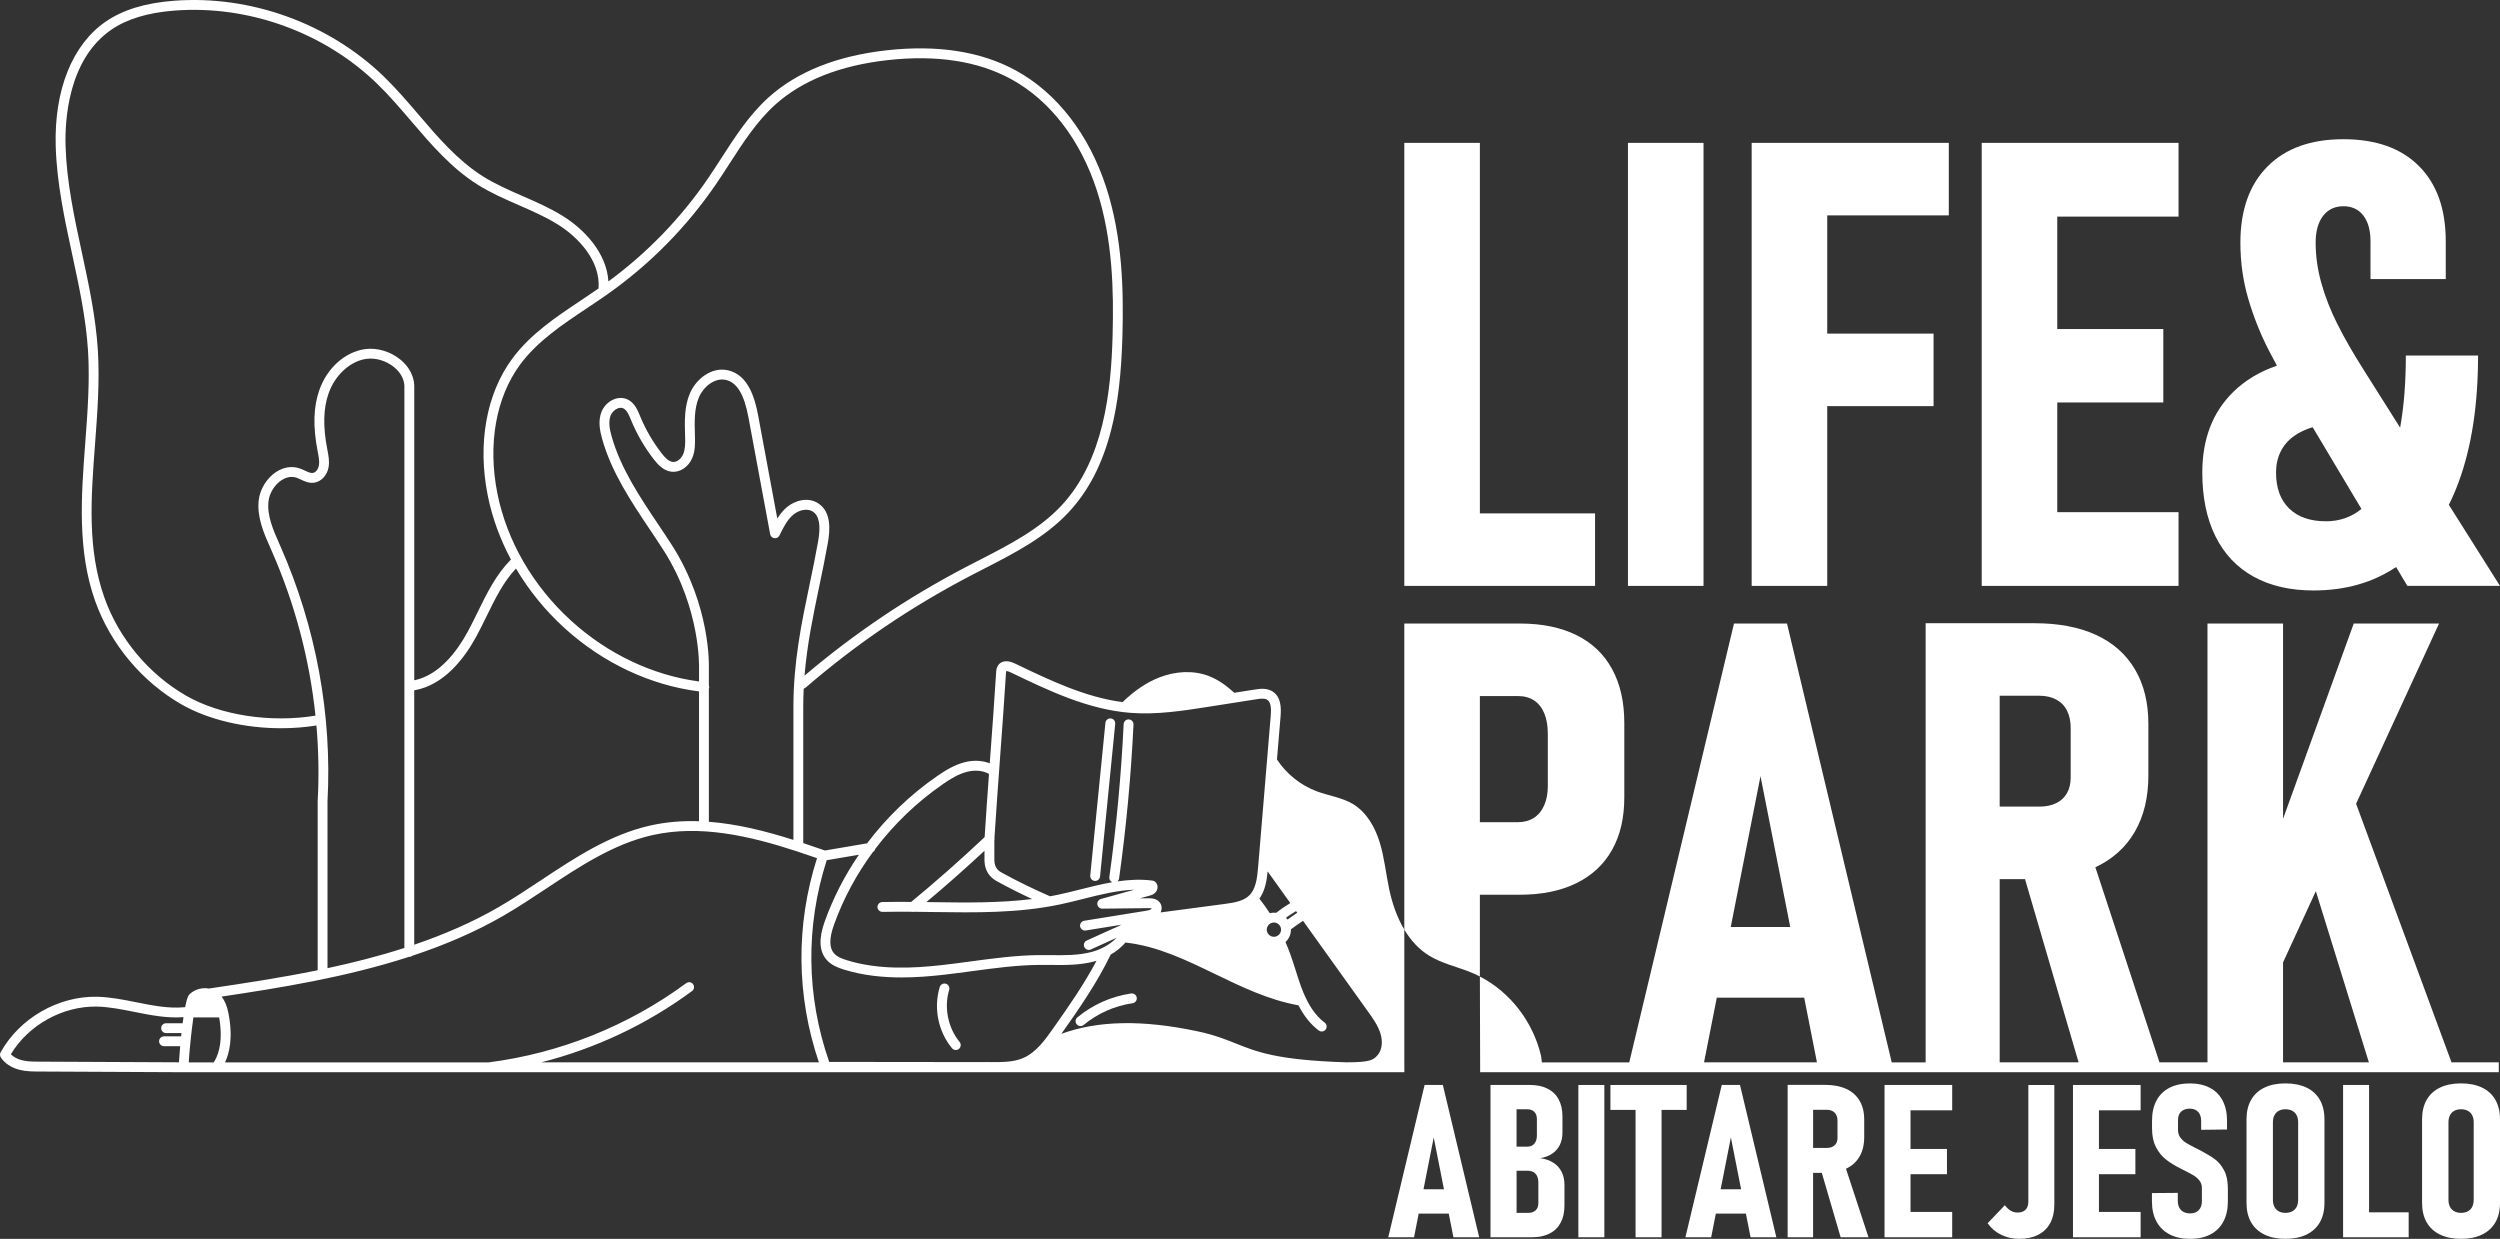 <svg xmlns="http://www.w3.org/2000/svg" id="Livello_2" viewBox="0 0 2670.87 1323.51"><rect x="0" y="0" width="2670.87" height="1323.51" fill="#333333" stroke="none"/><defs><style>.cls-1{fill:#fff;}</style></defs><g id="Livello_1-2"><path class="cls-1" d="m1169.48,941.11c.18.02.35.03.53.03,2.67,0,4.96-2.03,5.23-4.74l16.2-163.11c.29-2.89-1.82-5.47-4.71-5.75-2.91-.28-5.47,1.82-5.76,4.72l-16.2,163.11c-.29,2.89,1.82,5.47,4.72,5.75Z"></path><path class="cls-1" d="m1150.29,1094.32c1.04,1.26,2.54,1.91,4.06,1.91,1.18,0,2.37-.4,3.35-1.21,14.98-12.39,33.06-20.43,52.3-23.23,2.88-.42,4.86-3.09,4.45-5.97-.42-2.88-3.09-4.86-5.97-4.45-21.14,3.09-41.02,11.92-57.48,25.54-2.24,1.85-2.55,5.17-.7,7.41Z"></path><path class="cls-1" d="m1021.13,1121.77c1.18,0,2.36-.39,3.34-1.2,2.24-1.85,2.56-5.16.71-7.4-12.44-15.08-16.81-36.92-11.14-55.63.84-2.78-.73-5.72-3.51-6.56-2.79-.84-5.72.73-6.56,3.51-6.76,22.33-1.75,47.38,13.09,65.37,1.04,1.26,2.54,1.91,4.06,1.91Z"></path><polygon class="cls-1" points="1581.02 625.94 1704.07 625.94 1704.07 548.47 1581.02 548.47 1581.02 152.64 1500.3 152.64 1500.3 625.94 1533.5 625.94 1581.02 625.94"></polygon><rect class="cls-1" x="1739.23" y="152.64" width="80.73" height="473.31"></rect><polygon class="cls-1" points="1952.12 433.89 2065.72 433.89 2065.72 356.41 1952.12 356.41 1952.12 230.11 2082 230.11 2082 152.64 1952.12 152.64 1907.52 152.64 1871.39 152.64 1871.39 625.94 1952.12 625.94 1952.12 433.89"></polygon><polygon class="cls-1" points="2197.88 625.94 2327.44 625.94 2327.44 547.17 2197.88 547.17 2197.88 429.98 2311.17 429.98 2311.17 351.53 2197.88 351.53 2197.88 231.41 2327.44 231.41 2327.44 152.64 2197.88 152.64 2152.96 152.64 2117.16 152.64 2117.16 625.94 2152.96 625.94 2197.88 625.94"></polygon><path class="cls-1" d="m2407.52,616.01c17.79,9.88,39.17,14.81,64.13,14.81,33.9,0,63.3-8.36,88.23-25.04l12.03,20.16h98.96l-54.65-86.61c3.77-7.58,7.24-15.58,10.38-24.06,13.89-37.54,20.83-82.68,20.83-135.42h-77.15c0,28.95-2.05,54.6-6.1,77.02l-39.15-62.05c-11.29-17.79-20.62-34.07-28-48.83-7.38-14.76-13.07-29.35-17.09-43.78-4.02-14.43-6.02-28.7-6.02-42.81,0-12.37,2.65-21.97,7.97-28.81,5.32-6.83,12.53-10.25,21.65-10.25s16.22,3.31,21.32,9.93c5.1,6.62,7.65,15.79,7.65,27.51v40.36h80.4v-40.36c0-34.5-9.55-61.3-28.65-80.4-19.1-19.09-46.01-28.65-80.73-28.65s-61.74,9.71-81.05,29.13c-19.32,19.42-28.97,46.61-28.97,81.54,0,20.62,2.77,40.42,8.3,59.41,5.54,18.99,12.75,37.22,21.65,54.69,2.69,5.29,5.74,11.04,9.07,17.15-18.46,6.35-34.03,15.71-46.67,28.1-22.03,21.6-33.04,50.29-33.04,86.1,0,26.48,4.66,49.15,14,68.03,9.33,18.88,22.89,33.26,40.69,43.13Zm43.62-150.39c5.54-3.92,12.11-6.96,19.58-9.22l52.15,87.37c-10.95,8.76-23.57,13.15-37.87,13.15-16.93,0-30.06-4.56-39.39-13.67-9.33-9.12-14-21.92-14-38.41s6.51-30,19.53-39.23Z"></path><path class="cls-1" d="m1526.77,1020.94c13.77,8.5,30.01,11.86,44.98,18.01,3.16,1.3,6.25,2.74,9.27,4.31v-87.39h42.97c23.22,0,43.18-4.07,59.9-12.21,16.71-8.14,29.46-19.96,38.25-35.48,8.79-15.51,13.18-34.23,13.18-56.15v-79.75c0-22.35-4.34-41.5-13.02-57.45-8.68-15.95-21.38-28.05-38.09-36.3-16.71-8.24-36.78-12.37-60.22-12.37h-123.7v327.01c6.69,11.19,15.34,20.92,26.47,27.78Zm54.26-277.32h40.69c6.72,0,12.48,1.58,17.25,4.72,4.77,3.15,8.41,7.76,10.9,13.83,2.49,6.08,3.74,13.35,3.74,21.81v55.66c0,8.03-1.3,14.97-3.9,20.83-2.61,5.86-6.3,10.31-11.07,13.35-4.78,3.04-10.42,4.56-16.93,4.56h-40.69v-134.76Z"></path><path class="cls-1" d="m1500.3,1140.19v-147.02c-7.89-13.19-13.05-28.41-16.22-43.49-3.49-16.65-5.11-33.73-10.14-49.98-5.03-16.25-14.07-32.1-28.68-40.81-11.59-6.92-25.46-8.69-38.13-13.36-17.44-6.42-32.67-18.62-42.88-34.13l3.84-46.08c.78-9.39.51-20.9-8.63-26.65-6.32-3.97-13.87-2.78-18.87-2l-21.93,3.44c-8.18-7.45-17.17-14.07-27.48-17.98-16.74-6.35-35.8-4.94-52.48,1.55-14.83,5.77-27.92,15.31-39.37,26.41-39.9-5.19-77.73-23.33-114.41-40.94l-.71-.34c-10.78-5.17-15.85-.67-17.54,1.5-2.11,2.73-2.32,5.99-2.44,7.93-1.86,29.7-4.08,59.9-6.23,89.1-.2,2.71-.4,5.46-.6,8.18-7.88-3.13-17.24-3.6-26.76-1.21-11.02,2.77-20.68,8.78-29.47,14.85-28.73,19.84-54.04,44.26-74.84,71.82l-45.01,7.66c-7.67-2.7-15.4-5.37-23.18-7.95v-145.49c0-6.64.18-13.12.49-19.49.74-.2,1.46-.54,2.08-1.08,54.31-46.85,111.85-85.92,175.91-119.43,4.91-2.57,9.87-5.11,14.83-7.66,32.08-16.45,65.25-33.46,90.29-60.32,21.26-22.8,36.12-51.63,45.44-88.13,7.08-27.73,10.88-59.59,11.97-100.26,1.28-48.06.23-104.48-17.27-158.52-18.42-56.87-52.91-101.38-97.12-125.31-37.06-20.07-83.16-27.24-137.02-21.31-53.47,5.89-96.07,22.83-126.63,50.36-20.58,18.55-35.74,42.06-50.4,64.79-4.75,7.36-9.66,14.97-14.65,22.26-29.06,42.37-64.72,79.18-106.07,109.55-1.82-30.4-25.76-55.85-49.48-70.38-13.48-8.26-28.06-14.63-42.17-20.79-14.36-6.27-29.21-12.76-42.5-21.13-26.71-16.82-47.94-41.64-68.47-65.66-11.86-13.87-24.13-28.22-37.47-41.11C351.18,24.83,267.5-5.37,186.07.79c-30.9,2.34-54.9,9.69-73.39,22.48-35.52,24.56-54.89,73.02-53.16,132.96,1.13,39.2,9.51,78.03,17.61,115.58,7.25,33.6,14.75,68.34,16.91,102.93,2.03,32.42-.51,66.03-2.97,98.53-4.26,56.42-8.67,114.76,10.64,168.98,16.31,45.79,49.84,85.95,91.98,110.17,28.82,16.57,67.79,25.59,106.68,25.59,12.69,0,25.37-.96,37.69-2.94,2.33,26.88,2.8,53.86,1.33,80.69,0,.1,0,.19,0,.29v180.52c-40.37,8.24-79.98,14.15-116.26,19.54-6.79-1.27-14.25.62-19.86,5.34-1.36,1.15-3.2,2.71-5.49,14.61-.35-.04-.7-.04-1.06,0-16.49,1.65-34.1-1.88-51.13-5.29-13.68-2.74-27.83-5.58-41.74-5.88-41.62-.94-83.05,22.98-103.18,59.37-.93,1.68-.87,3.73.16,5.36,3.89,6.15,11.08,10.98,19.73,13.24,7.08,1.85,14.16,1.88,21.01,1.91l154.66.74h2.16s.02.01.03.01c.03,0,.06,0,.1,0h25.66s6.61,0,6.61,0h1269.53v-5.31Zm-759.84-88.71c-1.72-2.34-5.02-2.84-7.35-1.11-61.85,45.58-134.81,74.83-211.02,84.61H240.41c4.45-9.28,8.89-26.17,3.55-52.95-1.38-7.14-3.83-12.97-7.21-17.33,62.12-9.28,132.76-20.57,200.23-42.48.11,0,.21.03.31.03,1.26,0,2.41-.46,3.32-1.21,33.79-11.18,66.73-25.08,97.32-42.78,15.6-9.03,30.97-19.22,45.82-29.07,35.4-23.47,72-47.74,113.29-56.99,50.64-11.35,103.14.63,153.73,17.13.29.13.6.23.92.3,7.1,2.32,14.15,4.73,21.16,7.18-22.82,71.69-22.13,146.87,2.01,218.16h-296.72c57.96-14.7,112.89-40.56,161.18-76.15,2.34-1.72,2.84-5.02,1.11-7.35Zm-538.82,83.49c.6-10.79,2.69-32.38,4.98-48.06h27.51c5.13,29.15-2.75,43.71-5.85,48.07h-26.65Zm240.91-397.47c31.8-5.46,53.52-34.01,66.23-57.34,3.89-7.14,7.53-14.57,11.04-21.76,9.21-18.83,17.93-36.64,31.43-51.04,13.72,23.27,31.18,44.81,51.78,63.56,41.01,37.33,91.88,61.26,143.76,67.75v138.68c-17.4-.58-34.79.72-52.06,4.59-43.18,9.68-80.61,34.49-116.8,58.49-14.72,9.76-29.95,19.86-45.28,28.73-28.32,16.39-58.78,29.45-90.11,40.12v-271.77Zm759.81,269.46c33.75,3.69,63.94,18.26,95.86,33.7,28.19,13.64,57.34,27.71,88.99,33.38,6.01,11.62,13.15,20.48,21.69,26.91.95.71,2.06,1.06,3.16,1.06,1.6,0,3.17-.72,4.21-2.1,1.75-2.32,1.28-5.62-1.04-7.37-9.33-7.02-16.85-17.72-22.99-32.71-3.09-7.54-5.62-15.55-8.06-23.3-1.81-5.74-3.68-11.67-5.79-17.47-1.54-4.22-3.23-8.44-5.04-12.58,3.57-3.32,5.82-8.04,5.82-13.28,0-.11-.01-.21-.02-.32,4.2-3.18,8.52-6.24,12.94-9.14l69.29,96.77c5.27,7.37,10.73,14.98,13.37,23.41,2.69,8.58,1.79,17.02-2.4,22.61-4.71,5.59-7.25,8.4-34.04,8.4-73.51-2.35-95.11-10.98-117.99-20.13-11.31-4.52-22.99-9.19-41.1-13.04-58.54-12.44-106.32-11.56-145.32,2.75,19.76-27.91,38.63-55.4,52.63-84.59,6.2-3.58,11.56-7.97,15.85-12.96Zm158.63-21.39c4.21,0,7.64,3.42,7.64,7.63,0,2.77-1.5,5.18-3.72,6.52-.13.05-.27.08-.4.14-.26.12-.5.28-.73.43-.87.34-1.8.54-2.79.54-4.21,0-7.63-3.42-7.63-7.63s3.42-7.63,7.63-7.63Zm12.89-5.13c3.47-2.52,7.07-4.88,10.76-7.06l1.29,1.8c-3.52,2.32-6.99,4.73-10.38,7.22-.52-.69-1.07-1.36-1.67-1.97Zm-19.62-49.49l24.23,33.84c-5.26,3.15-10.32,6.65-15.14,10.43-.78-.1-1.56-.17-2.36-.17-1.51,0-2.97.21-4.38.56-3.48-5.34-7.21-10.54-11.14-15.53,6.36-8.83,7.97-20.23,8.79-29.13Zm-285.75-122.83c2.15-29.23,4.37-59.46,6.24-89.22.03-.48.09-1.52.2-1.98.59-.03,2.16.15,4.72,1.38l.7.34c40.48,19.43,82.35,39.53,127.77,42.96,27.94,2.1,55.72-2.25,82.58-6.46l51.5-8.08c4.56-.72,8.89-1.21,11.64.51,4.39,2.76,4.24,10.95,3.75,16.87l-12.52,150.11c-.22.72-.28,1.47-.19,2.22l-.83,9.94c-1,11.99-2.49,23.32-9.65,30.13-6.12,5.83-15.44,7.48-26.09,8.89l-68.35,9.06c1.43-3.22,1.55-7.06-.66-10.27-3.41-4.95-9.67-4.87-12.35-4.85l-9.27.1,10.34-2.87c1.7-.47,4.28-1.19,6.32-3.35,1.57-1.67,2.43-4.02,2.29-6.3-.13-2.1-1.06-3.97-2.62-5.27-.77-.64-1.7-1.04-2.68-1.17-12.59-1.65-25.09-.99-37.45.83.87-.8,1.49-1.89,1.67-3.15,7.59-54.32,12.77-109.62,15.39-164.39.14-2.9-2.1-5.37-5-5.51-2.93-.14-5.37,2.1-5.51,5-2.6,54.44-7.75,109.43-15.3,163.43-.33,2.38.99,4.58,3.08,5.51-11.43,1.99-22.74,4.84-33.87,7.64-7.98,2.01-16.23,4.09-24.29,5.79-2.74.58-5.49,1.11-8.24,1.61-.05-.02-.08-.05-.13-.07-17.06-7.39-33.98-15.65-50.29-24.54l-.43-.23c-3.46-1.87-8.69-4.7-8.69-14.27v-20.42c.26-.86.3-1.77.11-2.64,1.84-29.12,4.01-58.68,6.11-87.29Zm-2.53,133.88l.39.21c11.83,6.46,23.99,12.57,36.29,18.28-35,4.34-70.87,3.84-105.79,3.34-2.36-.03-4.76-.06-7.14-.1,20.47-17.12,41.57-35.77,62.04-54.82v9.56c0,15.85,10.32,21.43,14.21,23.53Zm-58.81-104.17c7.98-5.51,16.66-10.94,26.06-13.3,8.57-2.16,17.08-1.28,23.36,2.28-1.63,22.34-3.25,45.05-4.67,67.54-25.77,24.29-52.81,48.14-78.47,69.21-10.28-.08-20.62-.08-30.85.13-2.91.06-5.21,2.46-5.15,5.37.06,2.87,2.4,5.15,5.26,5.15.04,0,.07,0,.11,0,10.26-.21,20.66-.21,31-.12.43.11.86.18,1.31.18.4,0,.81-.06,1.2-.16,6.84.06,13.66.15,20.39.25,44.7.65,90.91,1.32,135.52-8.07,8.26-1.74,16.62-3.84,24.69-5.88,18.06-4.55,36.58-9.22,54.94-9.91l-35.71,9.93c-2.54.71-4.17,3.19-3.8,5.81.37,2.6,2.59,4.52,5.21,4.52h.06l49.45-.54c2.03-.03,2.96.14,3.35.24-.1.27-.31.61-.61.85-1.35,1.06-3.83,1.46-6.01,1.81l-65.51,10.57c-2.87.46-4.82,3.16-4.36,6.03.42,2.58,2.65,4.42,5.19,4.42.28,0,.56-.02.84-.07l38.09-6.14c-1.75,1.05-3.85,1.97-6.33,3.02-1.08.45-2.15.9-3.2,1.38l-27.49,12.47c-2.65,1.2-3.82,4.32-2.62,6.96.88,1.94,2.79,3.09,4.79,3.09.73,0,1.46-.15,2.17-.47l27.49-12.47s.02,0,.03-.01c-7.53,7.82-18.01,12.89-27.07,15.24-13.82,3.58-28.12,3.43-43.24,3.28-4.27-.05-8.7-.09-13.05-.04-24.37.27-48.78,3.56-72.39,6.75-10.36,1.4-21.08,2.84-31.61,4-28.88,3.19-66.47,5.46-101.03-5.36-5.08-1.59-10.22-3.56-13.41-7.16-5.31-6-5.33-16.06-.06-30.76,9.87-27.56,23.96-53.74,41.52-77.56,1.24-.72,2.14-1.92,2.48-3.31,20.07-26.5,44.45-50,72.13-69.11Zm-126.03,146.44c-6.67,18.64-5.99,32.14,2.09,41.27,4.89,5.53,11.61,8.18,18.15,10.23,20.48,6.41,41.76,8.49,61.79,8.49,15.61,0,30.45-1.26,43.54-2.71,10.65-1.18,21.43-2.63,31.86-4.04,23.29-3.14,47.38-6.39,71.1-6.65,4.25-.05,8.61,0,12.83.04,15.15.16,30.82.32,46-3.61,1.01-.26,1.99-.57,2.98-.87-13.03,24.64-29.43,48.41-46.51,72.52-8.45,11.93-18.03,25.45-31.87,31.41-10.15,4.36-21.8,4.34-33.16,4.34l-173.72-.2h0c-.12,0-.22.03-.34.03-24.51-70.35-25.42-144.71-2.64-215.52l34.38-5.85c-15.16,22.15-27.49,46.08-36.45,71.12Zm-123.82-106.33v-141.95c.18-.45.32-.92.37-1.42.09-.88-.06-1.72-.37-2.49v-17.65c.15-3.99,1.75-66.53-38.69-130.82-5.06-7.91-10.39-15.87-15.55-23.57-19.75-29.5-40.17-60-49.7-94.07-2-7.15-3.68-15.37-.97-22.2,1.29-3.25,4.23-6.16,7.49-7.44,1.56-.6,3.89-1.1,6.12-.02,3.77,1.83,5.9,7.01,7.97,12.03l.17.42c6.22,15.07,14.44,29.25,24.45,42.12,4.47,5.76,10.72,12.45,19.47,13.14,8.63.69,17.43-5.29,21.4-14.51,3.13-7.26,3.19-15.01,2.98-22.97l-.07-2.33c-.38-13.53-.78-27.53,4.2-39.49,4.71-11.31,16.73-21.45,28.7-18.87,11.99,2.59,19.72,15.32,24.32,40.05l23.2,124.83c.41,2.23,2.22,3.95,4.47,4.25,2.25.31,4.44-.87,5.44-2.91,3.8-7.81,8.11-16.65,14.85-22.27,5.6-4.67,14.54-7.28,20.81-3.24,6.82,4.4,8.67,14.84,5.65,31.9-2.78,15.72-6.03,31.24-9.17,46.26-8.47,40.47-17.22,82.31-17.22,130.5v142.07c-29.65-9.41-59.95-17.04-90.31-19.34Zm7.41-680.87c5.08-7.41,10.03-15.08,14.82-22.51,14.28-22.15,29.06-45.06,48.6-62.67,28.88-26.03,69.5-42.08,120.74-47.72,51.69-5.69,95.72,1.07,130.86,20.1,41.82,22.65,74.54,65.02,92.13,119.31,17.02,52.52,18.02,107.82,16.76,154.99-1.57,58.93-9.2,132.81-54.58,181.49-23.79,25.51-56.12,42.09-87.39,58.13-4.99,2.56-9.97,5.11-14.91,7.7-62.55,32.73-118.95,70.72-172.22,115.95,2.7-33.19,9.02-63.43,15.62-94.98,3.16-15.09,6.42-30.7,9.23-46.58,2.45-13.84,4.05-33.31-10.3-42.57-11.01-7.11-24.95-2.91-33.25,4-4.26,3.55-7.6,7.83-10.41,12.32l-20.46-110.06c-3.44-18.52-10.55-43.68-32.44-48.41-17.98-3.89-34.37,10.03-40.64,25.1-5.85,14.05-5.42,29.19-5.01,43.83l.07,2.32c.19,7,.16,13.23-2.12,18.53-1.87,4.34-6.16,8.54-10.91,8.18-4.63-.36-8.84-5.06-11.98-9.1-9.43-12.13-17.17-25.48-23.03-39.68l-.17-.41c-2.55-6.2-5.73-13.91-13.11-17.49-4.4-2.13-9.56-2.25-14.52-.32-6.04,2.35-11.07,7.35-13.46,13.36-3.86,9.73-1.85,20.07.62,28.91,9.98,35.69,30.88,66.9,51.09,97.08,5.12,7.65,10.42,15.57,15.4,23.35,39.07,62.12,37.08,124.25,37.06,124.87,0,.07,0,.14,0,.22v13.74c-49.29-6.46-97.61-29.35-136.68-64.91-40.71-37.05-68.69-85.38-78.78-136.08-10.41-52.29-1.57-102.39,24.23-137.46,18.32-24.89,45.13-42.76,71.05-60.04,7.7-5.14,15.67-10.45,23.33-15.88,44.97-31.91,83.59-71.15,114.78-116.62ZM198.93,743.28c-40.01-22.99-71.83-61.11-87.31-104.58-18.56-52.11-14.43-106.78-10.06-164.65,2.48-32.86,5.05-66.83,2.98-99.98-2.21-35.37-9.79-70.51-17.12-104.49-8-37.09-16.28-75.44-17.38-113.66-.77-26.64,2.43-92.05,48.63-124,16.91-11.69,39.22-18.44,68.2-20.64,78.48-5.94,159.13,23.17,215.73,77.87,12.98,12.54,25.08,26.69,36.78,40.38,21.04,24.61,42.8,50.05,70.86,67.72,13.96,8.79,29.18,15.44,43.9,21.87,13.78,6.02,28.03,12.24,40.89,20.12,23.17,14.2,46.64,39.61,44.43,68.96-6.17,4.28-12.49,8.5-18.65,12.61-26.68,17.78-54.27,36.17-73.69,62.56-27.56,37.44-37.06,90.57-26.08,145.75,4.72,23.7,13.18,46.88,24.88,68.73-.19.15-.39.29-.56.47-15.62,15.9-25.45,36.02-34.97,55.47-3.46,7.08-7.04,14.41-10.82,21.34-11.34,20.81-30.27,46.13-57,51.67v-314.99c0-.08,0-.17,0-.25-.48-10.16-5.67-19.83-14.61-27.24-10.63-8.8-25.21-13.14-38.03-11.33-21.41,3.03-40.57,20.24-48.81,43.87-6.3,18.06-6.86,38.79-1.77,65.25l.22,1.15c.98,5.03,1.9,9.79,1.11,14.13-.63,3.46-3.09,7.39-6.41,7.87-2.43.35-5.25-.95-8.5-2.47-1.84-.86-3.75-1.75-5.82-2.44-8.03-2.66-16.77-1.35-24.62,3.66-10.1,6.44-17.52,18.3-18.9,30.21-2.12,18.29,5.36,35.19,12.6,51.53l1.18,2.67c24.72,56.06,40.51,115.76,46.84,176.14-47.99,7.85-101.69-.34-138.12-21.28Zm100.9-159.11l-1.19-2.69c-6.67-15.05-13.56-30.61-11.77-46.06,1.01-8.75,6.68-17.82,14.1-22.55,3.64-2.32,9.31-4.64,15.66-2.54,1.48.49,3.03,1.21,4.67,1.98,4.17,1.95,8.9,4.16,14.46,3.35,7.41-1.08,13.68-7.82,15.25-16.39,1.15-6.29-.06-12.53-1.13-18.03l-.22-1.13c-4.73-24.56-4.29-43.56,1.37-59.79,6.85-19.64,23.06-34.47,40.34-36.92,9.98-1.42,21.42,2.04,29.85,9.02,6.6,5.46,10.43,12.39,10.81,19.51v600.82c-27.1,8.72-54.74,15.74-82.14,21.6v-178.18c5.03-92.25-12.28-186.3-50.06-272ZM23.2,1132.65c-4.73-1.24-8.87-3.52-11.61-6.32,18.86-31.38,55.41-51.68,92.03-50.95,12.98.28,26.66,3.02,39.89,5.67,17.22,3.45,34.99,7,52.51,5.59-.29,2-.58,4.19-.88,6.54h-17.71c-2.91,0-5.26,2.35-5.26,5.26s2.35,5.26,5.26,5.26h16.47c-.13,1.16-.25,2.32-.37,3.47h-18.31c-2.91,0-5.26,2.35-5.26,5.26s2.35,5.26,5.26,5.26h17.28c-.63,6.93-1.09,13.02-1.34,17.24l-149.56-.71c-6.2-.03-12.61-.06-18.4-1.57Z"></path><path class="cls-1" d="m2669.56,1145.49v-10.52h-50.48l-101.96-276.28,88.64-192.55h-91.15l-75.52,208.68v-208.68h-80.73v468.82h-51.28l-68.5-208.45c.21-.1.43-.18.64-.28,18.23-8.68,32.12-21.32,41.67-37.92,9.55-16.6,14.32-36.51,14.32-59.73v-55.34c0-22.57-4.78-41.94-14.32-58.11-9.55-16.17-23.39-28.43-41.5-36.78-18.12-8.35-39.99-12.53-65.59-12.53h-116.54v469.15h-36.23l-111.88-468.82h-56.64l-111.88,468.82h-93.36c-.41-3.99-.94-7.18-.94-7.18-8.5-35.92-32.57-67.63-65.29-84.53l.27,96.93h0v5.31h1088.27Zm-230.47-117.3l35.04-76.12,56.67,182.9h-91.71v-106.78Zm-302.73-284.9h42.32c6.94,0,12.97,1.36,18.07,4.07,5.1,2.72,8.95,6.67,11.56,11.88,2.6,5.21,3.9,11.39,3.9,18.55v52.73c0,6.51-1.3,12.1-3.9,16.76-2.61,4.67-6.46,8.25-11.56,10.74-5.1,2.5-11.12,3.74-18.07,3.74h-42.32v-118.49Zm0,195.96h27.07l57.23,195.71h-84.3v-195.71Zm-255.53-110.02l31.78,161.13h-63.57l31.79-161.13Zm-46.69,236.65h93.37l13.63,69.08h-120.63l13.63-69.08Z"></path><path class="cls-1" d="m1521.98,1159.12l-38.83,162.7h27.53l4.99-25.29h32.1l4.99,25.29h27.53l-38.83-162.7h-19.47Zm-1.19,111.45l10.93-55.39,10.93,55.39h-21.85Z"></path><path class="cls-1" d="m1659.45,1242.15c-3.84-2.46-8.49-4.07-13.93-4.81,5-.82,9.27-2.44,12.81-4.87,3.54-2.42,6.25-5.52,8.11-9.29,1.86-3.77,2.8-8.11,2.8-13.04v-17.46c0-7.09-1.36-13.15-4.08-18.18-2.72-5.04-6.7-8.86-11.92-11.47-5.22-2.61-11.49-3.92-18.8-3.92h-42.07v162.7h44.54c7.23,0,13.45-1.32,18.63-3.97,5.18-2.65,9.12-6.51,11.81-11.58,2.69-5.07,4.03-11.19,4.03-18.35v-22.16c0-5.3-1.03-9.94-3.08-13.93-2.05-3.99-5-7.22-8.84-9.68Zm-39.22-57.07h11.41c3.21,0,5.72.91,7.55,2.74,1.83,1.83,2.74,4.38,2.74,7.67v17.46c0,3.88-.91,6.86-2.74,8.95-1.83,2.09-4.38,3.13-7.67,3.13h-11.3v-39.95Zm23.28,100.26c0,3.28-.95,5.84-2.85,7.67-1.9,1.83-4.57,2.74-8,2.74h-12.42v-44.98s11.97,0,11.97,0c2.39,0,4.44.5,6.15,1.51,1.71,1.01,3,2.46,3.86,4.36.86,1.9,1.29,4.2,1.29,6.88v21.82Z"></path><rect class="cls-1" x="1686.25" y="1159.12" width="27.75" height="162.7"></rect><polygon class="cls-1" points="1801.96 1159.12 1720.49 1159.12 1720.49 1185.76 1747.35 1185.76 1747.35 1321.83 1775.1 1321.83 1775.1 1185.76 1801.96 1185.76 1801.96 1159.12"></polygon><path class="cls-1" d="m1839.44,1159.12l-38.83,162.7h27.53l4.99-25.29h32.1l4.99,25.29h27.53l-38.83-162.7h-19.47Zm-1.19,111.45l10.93-55.39,10.93,55.39h-21.85Z"></path><path class="cls-1" d="m1972.38,1248.53c6.27-2.98,11.04-7.33,14.32-13.04,3.28-5.71,4.92-12.55,4.92-20.53v-19.02c0-7.76-1.64-14.42-4.92-19.97-3.28-5.56-8.04-9.77-14.27-12.64-6.23-2.87-13.75-4.31-22.55-4.31h-40.06v162.82h27.19v-68.82h9.31l20.12,68.82h29.76l-24.05-73.2c.07-.03.15-.06.22-.1Zm-10.63-27.14c-.89,1.6-2.22,2.84-3.97,3.69-1.75.86-3.82,1.29-6.21,1.29h-14.55v-40.73h14.55c2.39,0,4.46.47,6.21,1.4,1.75.93,3.08,2.29,3.97,4.08.9,1.79,1.34,3.92,1.34,6.38v18.13c0,2.24-.45,4.16-1.34,5.76Z"></path><polygon class="cls-1" points="2025.65 1159.12 2013.34 1159.12 2013.34 1321.83 2025.65 1321.83 2041.09 1321.83 2085.62 1321.83 2085.62 1294.75 2041.09 1294.75 2041.09 1254.46 2080.03 1254.46 2080.03 1227.49 2041.09 1227.49 2041.09 1186.2 2085.62 1186.2 2085.62 1159.12 2041.09 1159.12 2025.65 1159.12"></polygon><path class="cls-1" d="m2166.98,1283.67c0,3.8-.99,6.71-2.97,8.73-1.98,2.01-4.87,3.02-8.67,3.02-2.54,0-4.92-.65-7.16-1.96-2.24-1.3-4.33-3.26-6.27-5.87l-18.46,19.25c3.73,5.3,8.54,9.4,14.44,12.31,5.89,2.91,12.35,4.36,19.36,4.36,7.91,0,14.66-1.44,20.25-4.31,5.59-2.87,9.86-7.03,12.81-12.48,2.95-5.44,4.42-12.01,4.42-19.69v-127.9h-27.75v124.55Z"></path><polygon class="cls-1" points="2286.93 1186.2 2286.93 1159.12 2242.4 1159.12 2226.95 1159.12 2214.65 1159.12 2214.65 1321.83 2226.95 1321.83 2242.4 1321.83 2286.93 1321.83 2286.93 1294.75 2242.4 1294.75 2242.4 1254.46 2281.34 1254.46 2281.34 1227.49 2242.4 1227.49 2242.4 1186.2 2286.93 1186.2"></polygon><path class="cls-1" d="m2366.38,1238.52c-3.81-2.8-8.8-5.84-15-9.12-.15-.07-.28-.15-.39-.22-.11-.07-.24-.15-.39-.22-.89-.45-1.77-.9-2.63-1.34-.86-.45-1.7-.86-2.52-1.23-4.33-2.16-7.7-4.01-10.13-5.54-2.43-1.53-4.44-3.41-6.04-5.65-1.61-2.24-2.41-4.89-2.41-7.94v-10.85c0-3.73,1.1-6.66,3.3-8.78,2.2-2.13,5.32-3.19,9.34-3.19,3.81,0,6.77,1.17,8.9,3.52,2.13,2.35,3.19,5.61,3.19,9.79v9.29l27.64-.34v-9.18c0-8.43-1.57-15.65-4.7-21.65-3.13-6-7.68-10.57-13.65-13.71-5.97-3.13-13.09-4.7-21.37-4.7s-15.78,1.57-21.82,4.7c-6.04,3.13-10.65,7.67-13.82,13.6-3.17,5.93-4.76,13.04-4.76,21.32v8.39c0,7.98,1.42,14.7,4.25,20.14,2.83,5.45,6.38,9.83,10.63,13.15,4.25,3.32,9.4,6.51,15.44,9.57l1.45.67c.3.15.58.3.84.45.26.15.54.3.84.45,4.55,2.24,8.15,4.16,10.8,5.76,2.65,1.6,4.81,3.51,6.49,5.71,1.68,2.2,2.52,4.79,2.52,7.78v14.21c0,4.03-1.1,7.2-3.3,9.51-2.2,2.31-5.32,3.47-9.34,3.47s-7.31-1.17-9.62-3.52c-2.31-2.35-3.47-5.58-3.47-9.68v-8.73l-27.64.22v8.73c0,8.43,1.62,15.65,4.87,21.65,3.25,6.01,7.93,10.59,14.04,13.76,6.12,3.17,13.43,4.76,21.93,4.76s15.67-1.59,21.71-4.76c6.04-3.17,10.65-7.76,13.82-13.76,3.17-6,4.76-13.22,4.76-21.65v-13.54c0-7.91-1.34-14.4-4.03-19.47-2.69-5.07-5.93-9.01-9.74-11.81Z"></path><path class="cls-1" d="m2464.13,1161.92c-6.23-2.98-13.71-4.48-22.44-4.48s-16.21,1.49-22.44,4.48c-6.23,2.98-10.99,7.35-14.27,13.09-3.28,5.75-4.92,12.64-4.92,20.7v89.52c0,8.06,1.64,14.94,4.92,20.65,3.28,5.71,8.04,10.07,14.27,13.09,6.23,3.02,13.71,4.53,22.44,4.53s16.21-1.51,22.44-4.53c6.23-3.02,10.98-7.39,14.27-13.09,3.28-5.71,4.92-12.59,4.92-20.65v-89.52c0-8.06-1.64-14.96-4.92-20.7-3.28-5.74-8.04-10.11-14.27-13.09Zm-8.9,119.73c0,2.98-.52,5.52-1.57,7.61-1.05,2.09-2.59,3.69-4.64,4.81-2.05,1.12-4.5,1.68-7.33,1.68s-5.26-.56-7.27-1.68c-2.01-1.12-3.54-2.72-4.59-4.81-1.05-2.09-1.57-4.62-1.57-7.61v-82.58c0-2.91.52-5.41,1.57-7.5,1.04-2.09,2.57-3.69,4.59-4.81,2.01-1.12,4.44-1.68,7.27-1.68s5.28.56,7.33,1.68c2.05,1.12,3.6,2.72,4.64,4.81,1.04,2.09,1.57,4.59,1.57,7.5v82.58Z"></path><polygon class="cls-1" points="2530.99 1295.19 2530.99 1159.12 2503.24 1159.12 2503.24 1321.83 2514.65 1321.83 2530.99 1321.83 2573.29 1321.83 2573.29 1295.19 2530.99 1295.19"></polygon><path class="cls-1" d="m2651.68,1161.92c-6.23-2.98-13.71-4.48-22.44-4.48s-16.21,1.49-22.44,4.48c-6.23,2.98-10.99,7.35-14.27,13.09-3.28,5.75-4.92,12.64-4.92,20.7v89.52c0,8.06,1.64,14.94,4.92,20.65,3.28,5.71,8.04,10.07,14.27,13.09,6.23,3.02,13.71,4.53,22.44,4.53s16.21-1.51,22.44-4.53c6.23-3.02,10.98-7.39,14.27-13.09,3.28-5.71,4.92-12.59,4.92-20.65v-89.52c0-8.06-1.64-14.96-4.92-20.7-3.28-5.74-8.04-10.11-14.27-13.09Zm-8.9,119.73c0,2.98-.52,5.52-1.57,7.61-1.05,2.09-2.59,3.69-4.64,4.81-2.05,1.12-4.5,1.68-7.33,1.68s-5.26-.56-7.27-1.68c-2.01-1.12-3.54-2.72-4.59-4.81-1.05-2.09-1.57-4.62-1.57-7.61v-82.58c0-2.91.52-5.41,1.57-7.5,1.04-2.09,2.57-3.69,4.59-4.81,2.01-1.12,4.44-1.68,7.27-1.68s5.28.56,7.33,1.68c2.05,1.12,3.6,2.72,4.64,4.81,1.04,2.09,1.57,4.59,1.57,7.5v82.58Z"></path></g></svg>
